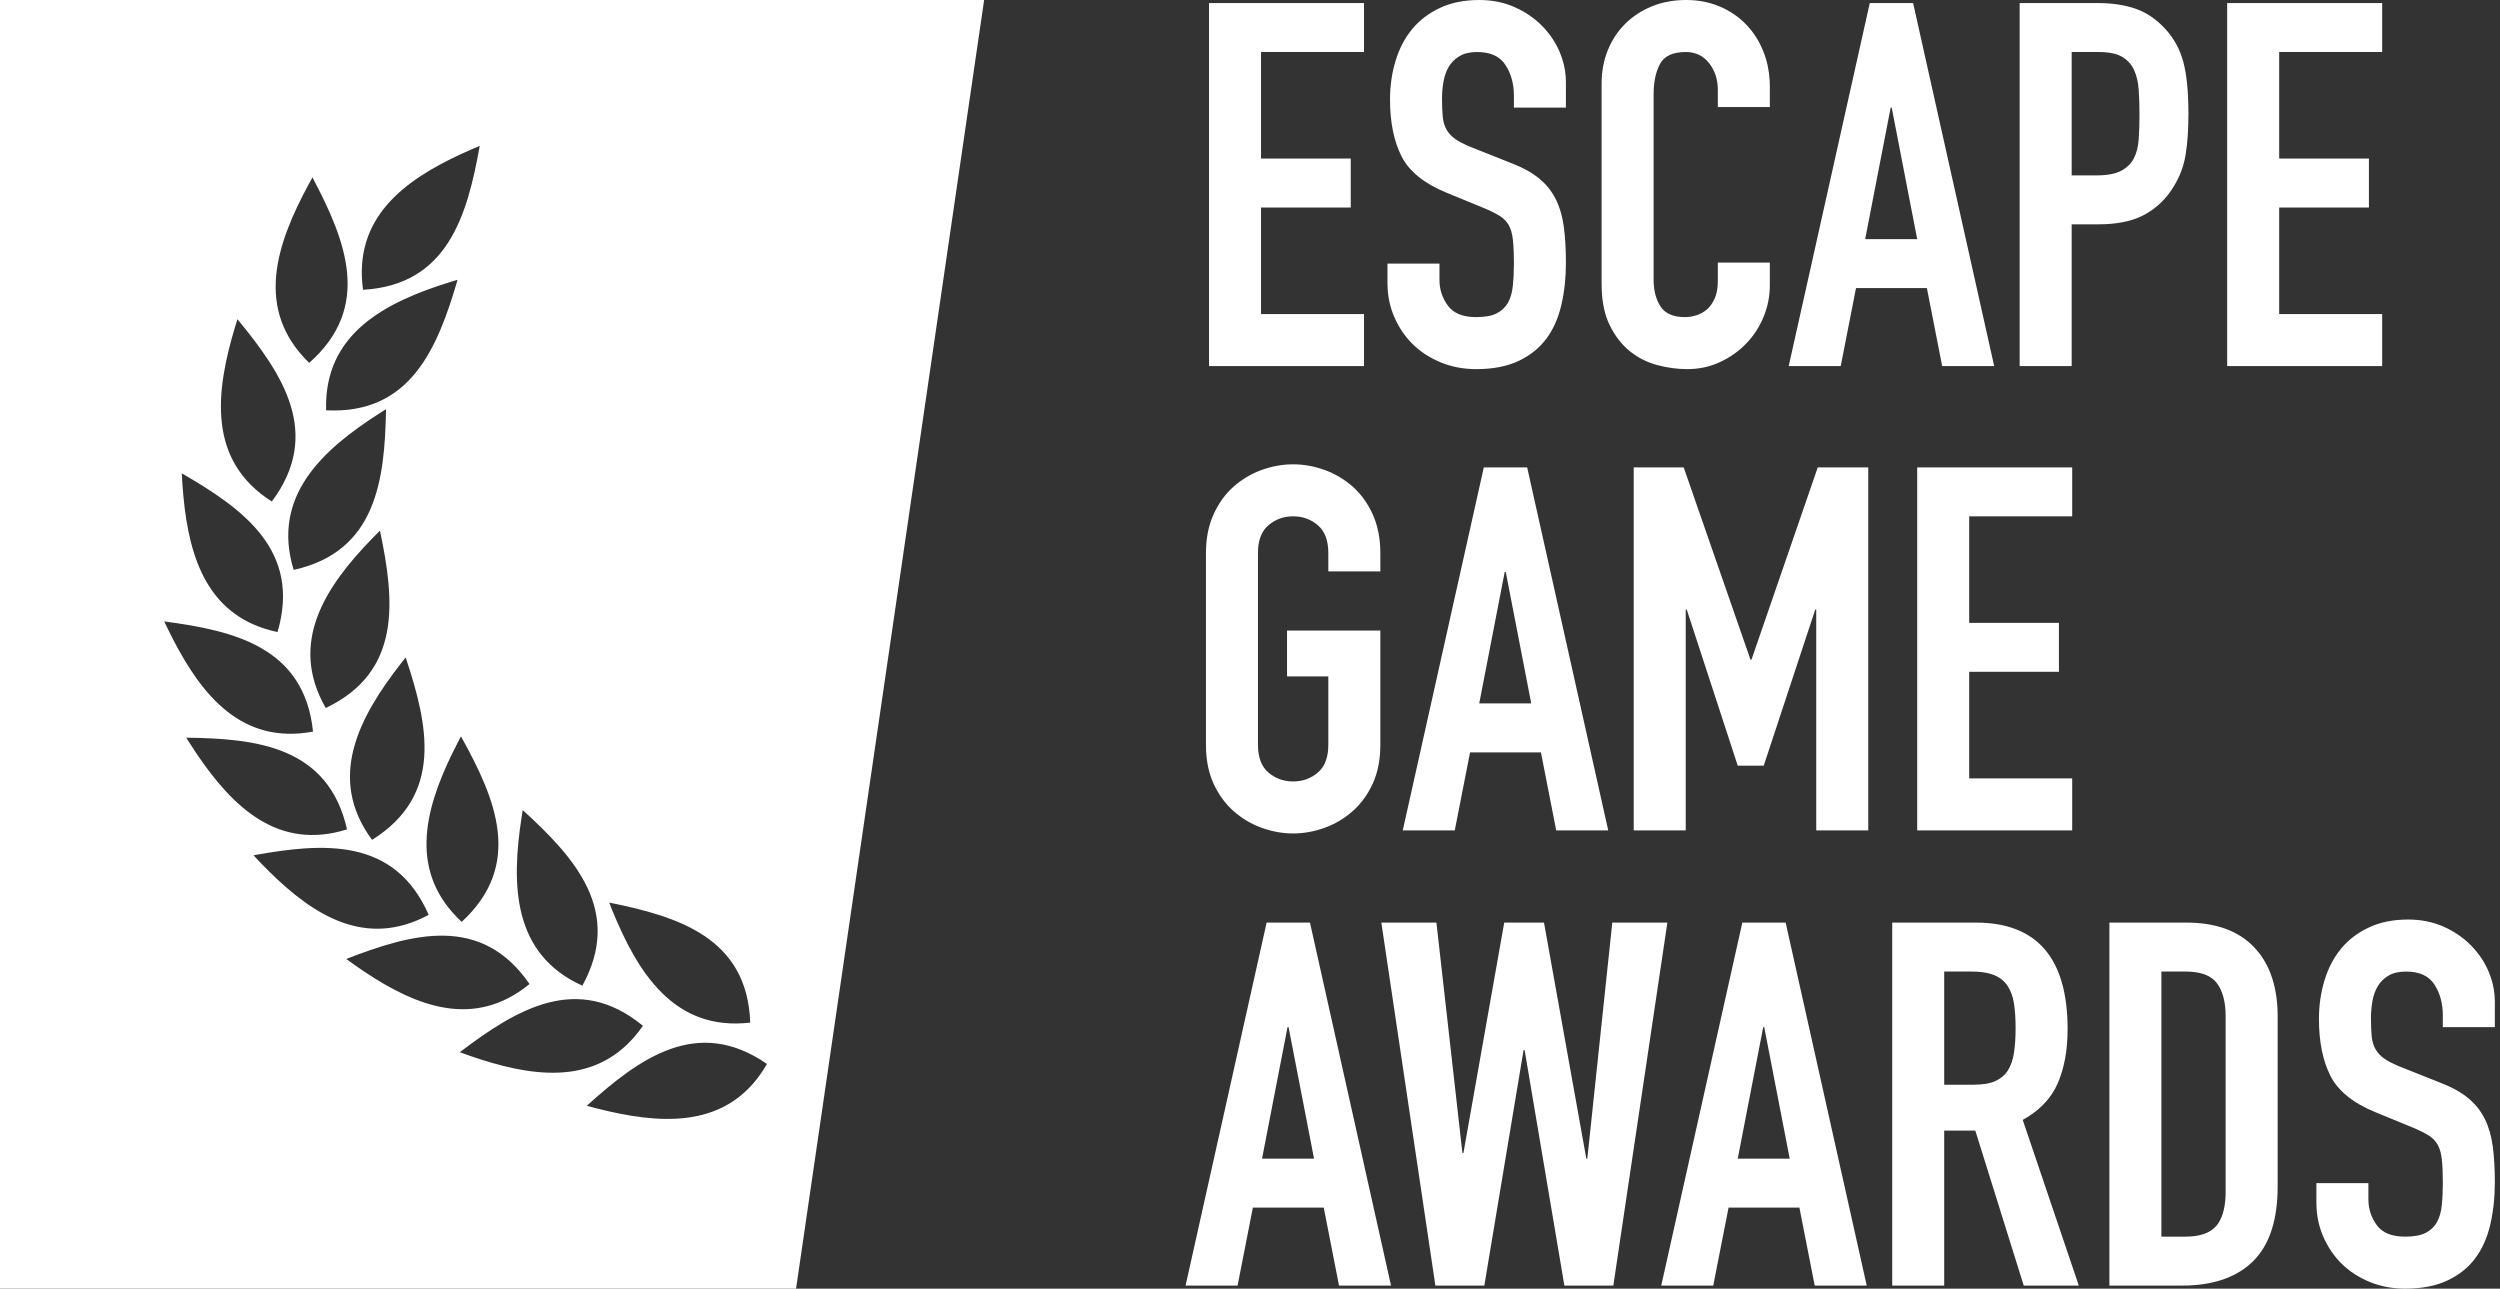 <?xml version="1.0" encoding="utf-8"?>
<svg xmlns="http://www.w3.org/2000/svg" width="97" height="50" viewBox="0 0 97 50">
  <rect x="0" y="0" width="97" height="50" fill="#333333" stroke="none"/>
  <path fill="#FFF" d="M38.184,0 L30.887,50 L0,50 L0,0 L38.184,0 Z M93.437,35.678 C93.938,35.678 94.396,35.77 94.812,35.955 C95.227,36.14 95.583,36.384 95.88,36.687 C96.177,36.99 96.404,37.33 96.562,37.706 C96.689,38.006 96.765,38.313 96.79,38.627 L96.8,38.863 L96.8,39.852 L94.782,39.852 L94.782,39.397 C94.782,38.935 94.673,38.536 94.456,38.2 C94.238,37.864 93.872,37.696 93.358,37.696 C93.081,37.696 92.853,37.748 92.675,37.854 C92.497,37.959 92.359,38.095 92.26,38.259 C92.161,38.424 92.092,38.616 92.052,38.833 C92.013,39.051 91.993,39.278 91.993,39.516 C91.993,39.793 92.003,40.027 92.022,40.218 C92.042,40.409 92.092,40.574 92.171,40.712 C92.25,40.851 92.365,40.973 92.517,41.078 C92.638,41.163 92.796,41.247 92.989,41.332 L93.14,41.395 L94.683,42.008 C95.131,42.18 95.494,42.381 95.771,42.611 C96.048,42.842 96.262,43.113 96.414,43.423 C96.566,43.732 96.668,44.089 96.721,44.491 C96.773,44.893 96.8,45.351 96.8,45.866 C96.8,46.459 96.74,47.01 96.622,47.517 C96.503,48.025 96.309,48.46 96.038,48.823 C95.768,49.186 95.408,49.472 94.96,49.683 C94.512,49.894 93.964,50 93.318,50 C92.83,50 92.375,49.914 91.953,49.743 C91.531,49.571 91.169,49.337 90.865,49.041 C90.562,48.744 90.321,48.391 90.143,47.982 C89.995,47.642 89.908,47.278 89.884,46.892 L89.876,46.657 L89.876,45.905 L91.894,45.905 L91.894,46.538 C91.894,46.907 92.003,47.24 92.22,47.537 C92.438,47.834 92.804,47.982 93.318,47.982 C93.661,47.982 93.928,47.933 94.119,47.834 C94.311,47.735 94.456,47.597 94.555,47.418 C94.653,47.24 94.716,47.02 94.742,46.756 C94.769,46.492 94.782,46.202 94.782,45.885 C94.782,45.516 94.769,45.213 94.742,44.975 C94.716,44.738 94.66,44.547 94.574,44.402 C94.489,44.257 94.37,44.138 94.218,44.046 C94.104,43.976 93.963,43.903 93.794,43.827 L93.615,43.749 L92.171,43.155 C91.3,42.799 90.717,42.328 90.42,41.741 C90.123,41.154 89.975,40.419 89.975,39.535 C89.975,39.008 90.048,38.507 90.193,38.032 C90.338,37.557 90.552,37.148 90.836,36.806 C91.119,36.463 91.478,36.189 91.914,35.985 C92.349,35.78 92.857,35.678 93.437,35.678 Z M76.662,35.797 C79.036,35.797 80.223,37.175 80.223,39.931 C80.223,40.749 80.094,41.451 79.837,42.038 C79.608,42.559 79.226,42.99 78.69,43.329 L78.482,43.452 L80.658,49.881 L78.521,49.881 L76.642,43.868 L75.435,43.868 L75.435,49.881 L73.418,49.881 L73.418,35.797 L76.662,35.797 Z M84.832,35.797 C85.979,35.797 86.856,36.116 87.463,36.756 C88.023,37.346 88.324,38.153 88.367,39.176 L88.373,39.437 L88.373,46.024 C88.373,47.343 88.053,48.315 87.413,48.942 C86.823,49.52 85.994,49.831 84.926,49.876 L84.654,49.881 L81.845,49.881 L81.845,35.797 L84.832,35.797 Z M69.283,35.797 L72.429,49.881 L70.411,49.881 L69.817,46.855 L67.068,46.855 L66.474,49.881 L64.456,49.881 L67.602,35.797 L69.283,35.797 Z M55.733,35.797 L56.742,44.738 L56.781,44.738 L58.364,35.797 L59.907,35.797 L61.549,44.956 L61.588,44.956 L62.557,35.797 L64.694,35.797 L62.597,49.881 L60.698,49.881 L59.155,40.742 L59.115,40.742 L57.592,49.881 L55.693,49.881 L53.596,35.797 L55.733,35.797 Z M50.827,35.797 L53.972,49.881 L51.954,49.881 L51.361,46.855 L48.611,46.855 L48.018,49.881 L46,49.881 L49.145,35.797 L50.827,35.797 Z M84.792,37.696 L83.862,37.696 L83.862,47.982 L84.792,47.982 C85.359,47.982 85.761,47.84 85.999,47.557 C86.21,47.305 86.327,46.925 86.351,46.418 L86.355,46.222 L86.355,39.437 C86.355,38.883 86.243,38.454 86.019,38.151 C85.819,37.881 85.474,37.731 84.983,37.701 L84.792,37.696 Z M68.452,39.852 L68.413,39.852 L67.424,44.956 L69.441,44.956 L68.452,39.852 Z M49.996,39.852 L49.956,39.852 L48.967,44.956 L50.985,44.956 L49.996,39.852 Z M22.766,42.904 L23.178,43.013 L23.611,43.117 C25.995,43.662 28.384,43.67 29.759,41.281 C27.059,39.417 24.818,41.054 22.766,42.904 Z M76.484,37.696 L75.435,37.696 L75.435,42.087 L76.583,42.087 C76.939,42.087 77.222,42.038 77.433,41.939 C77.644,41.84 77.806,41.698 77.918,41.514 C78.03,41.329 78.106,41.101 78.145,40.831 C78.185,40.561 78.205,40.248 78.205,39.891 C78.205,39.535 78.185,39.222 78.145,38.952 C78.106,38.681 78.023,38.451 77.898,38.259 C77.773,38.068 77.598,37.926 77.374,37.834 C77.195,37.76 76.969,37.716 76.697,37.701 L76.484,37.696 Z M17.84,40.826 L18.241,40.969 L18.664,41.11 C20.994,41.854 23.374,42.065 24.945,39.801 C22.412,37.715 20.041,39.156 17.84,40.826 Z M23.637,35.02 L23.742,35.285 C24.74,37.748 26.159,40.022 29.11,39.677 C28.99,36.393 26.343,35.566 23.637,35.02 Z M13.434,37.208 L13.78,37.456 L14.148,37.708 C16.185,39.066 18.414,39.924 20.546,38.18 C18.683,35.476 16.008,36.208 13.434,37.208 Z M20.282,31.431 L20.237,31.712 C19.833,34.34 19.886,37.022 22.596,38.244 C24.174,35.363 22.325,33.292 20.282,31.431 Z M9.835,33.185 L10.128,33.495 L10.442,33.813 C12.183,35.534 14.209,36.802 16.633,35.496 C15.316,32.487 12.551,32.695 9.835,33.185 Z M17.886,28.572 L17.754,28.824 L17.549,29.23 C16.453,31.476 15.858,33.86 17.914,35.769 C20.325,33.543 19.231,30.989 17.886,28.572 Z M15.74,25.509 L15.563,25.733 C13.929,27.827 12.668,30.193 14.436,32.587 C17.218,30.848 16.614,28.134 15.74,25.509 Z M7.226,28.622 L7.378,28.862 L7.628,29.242 C9.025,31.313 10.791,33.018 13.465,32.18 C12.74,28.975 9.986,28.655 7.226,28.622 Z M50.174,18.016 C50.583,18.016 50.988,18.088 51.391,18.233 C51.793,18.378 52.155,18.593 52.479,18.876 C52.802,19.16 53.062,19.519 53.26,19.954 C53.429,20.327 53.526,20.749 53.551,21.219 L53.557,21.458 L53.557,22.17 L51.539,22.17 L51.539,21.458 C51.539,20.97 51.404,20.61 51.133,20.38 C50.863,20.149 50.543,20.033 50.174,20.033 C49.805,20.033 49.485,20.149 49.215,20.38 C48.978,20.581 48.845,20.882 48.815,21.281 L48.809,21.458 L48.809,28.896 C48.809,29.384 48.944,29.743 49.215,29.974 C49.485,30.205 49.805,30.32 50.174,30.32 C50.543,30.32 50.863,30.205 51.133,29.974 C51.37,29.772 51.503,29.471 51.533,29.073 L51.539,28.896 L51.539,26.245 L49.937,26.245 L49.937,24.464 L53.557,24.464 L53.557,28.896 C53.557,29.476 53.458,29.98 53.26,30.409 C53.062,30.838 52.802,31.194 52.479,31.477 C52.155,31.761 51.793,31.975 51.391,32.12 C50.988,32.265 50.583,32.338 50.174,32.338 C49.765,32.338 49.36,32.265 48.957,32.12 C48.555,31.975 48.192,31.761 47.869,31.477 C47.546,31.194 47.286,30.838 47.088,30.409 C46.918,30.042 46.822,29.618 46.797,29.14 L46.791,28.896 L46.791,21.458 C46.791,20.891 46.89,20.389 47.088,19.954 C47.286,19.519 47.546,19.16 47.869,18.876 C48.192,18.593 48.555,18.378 48.957,18.233 C49.36,18.088 49.765,18.016 50.174,18.016 Z M59.254,18.134 L62.399,32.219 L60.381,32.219 L59.788,29.192 L57.038,29.192 L56.445,32.219 L54.427,32.219 L57.572,18.134 L59.254,18.134 Z M65.327,18.134 L67.918,25.592 L67.958,25.592 L70.529,18.134 L72.488,18.134 L72.488,32.219 L70.47,32.219 L70.47,23.653 L70.431,23.653 L68.433,29.707 L67.424,29.707 L65.446,23.653 L65.406,23.653 L65.406,32.219 L63.388,32.219 L63.388,18.134 L65.327,18.134 Z M80.401,18.134 L80.401,20.033 L76.405,20.033 L76.405,24.168 L79.886,24.168 L79.886,26.067 L76.405,26.067 L76.405,30.201 L80.401,30.201 L80.401,32.219 L74.387,32.219 L74.387,18.134 L80.401,18.134 Z M6.372,24.111 L6.495,24.367 L6.698,24.775 C7.84,26.997 9.392,28.9 12.146,28.386 C11.805,25.118 9.108,24.473 6.372,24.111 Z M14.743,20.589 L14.442,20.892 C12.626,22.762 11.183,24.935 12.639,27.47 C15.601,26.062 15.312,23.297 14.743,20.589 Z M58.423,22.19 L58.383,22.19 L57.394,27.293 L59.412,27.293 L58.423,22.19 Z M7.052,18.365 L7.078,18.792 L7.114,19.237 C7.34,21.678 8.075,23.957 10.768,24.523 C11.694,21.371 9.445,19.745 7.052,18.365 Z M14.978,15.876 L14.738,16.028 C12.5,17.455 10.524,19.264 11.394,22.112 C14.595,21.403 14.929,18.643 14.978,15.876 Z M9.213,12.386 L9.128,12.658 C8.359,15.202 8.035,17.865 10.546,19.458 C12.513,16.829 10.973,14.517 9.213,12.386 Z M17.754,10.856 L17.482,10.938 C14.948,11.722 12.565,12.943 12.653,15.92 C15.927,16.085 16.977,13.512 17.754,10.856 Z M57.394,0 C57.895,0 58.354,0.092 58.769,0.277 C59.185,0.462 59.541,0.706 59.837,1.009 C60.134,1.312 60.362,1.652 60.52,2.028 C60.646,2.328 60.722,2.635 60.748,2.949 L60.757,3.185 L60.757,4.174 L58.74,4.174 L58.74,3.719 C58.74,3.257 58.631,2.858 58.413,2.522 C58.196,2.186 57.83,2.018 57.315,2.018 C57.038,2.018 56.811,2.07 56.633,2.176 C56.455,2.282 56.316,2.417 56.217,2.582 C56.118,2.746 56.049,2.938 56.01,3.155 C55.97,3.373 55.95,3.6 55.95,3.838 C55.95,4.115 55.96,4.349 55.98,4.54 C56,4.731 56.049,4.896 56.128,5.034 C56.207,5.173 56.323,5.295 56.474,5.4 C56.596,5.485 56.753,5.569 56.946,5.654 L57.098,5.717 L58.641,6.33 C59.089,6.502 59.452,6.703 59.729,6.934 C60.006,7.164 60.22,7.435 60.372,7.745 C60.523,8.055 60.625,8.411 60.678,8.813 C60.731,9.215 60.757,9.673 60.757,10.188 C60.757,10.781 60.698,11.332 60.579,11.839 C60.461,12.347 60.266,12.782 59.996,13.145 C59.725,13.508 59.366,13.795 58.918,14.006 C58.469,14.217 57.922,14.322 57.276,14.322 C56.788,14.322 56.333,14.236 55.911,14.065 C55.489,13.893 55.126,13.659 54.823,13.363 C54.519,13.066 54.279,12.713 54.101,12.304 C53.952,11.964 53.866,11.6 53.841,11.214 L53.834,10.979 L53.834,10.227 L55.851,10.227 L55.851,10.86 C55.851,11.229 55.96,11.562 56.178,11.859 C56.395,12.156 56.761,12.304 57.276,12.304 C57.619,12.304 57.886,12.255 58.077,12.156 C58.268,12.057 58.413,11.919 58.512,11.741 C58.611,11.562 58.674,11.342 58.7,11.078 C58.726,10.814 58.74,10.524 58.74,10.207 L58.733,9.796 C58.727,9.606 58.716,9.44 58.7,9.297 C58.674,9.06 58.618,8.869 58.532,8.724 C58.446,8.579 58.327,8.46 58.176,8.368 C58.062,8.298 57.92,8.226 57.751,8.149 L57.572,8.071 L56.128,7.478 C55.258,7.121 54.674,6.65 54.378,6.063 C54.081,5.476 53.933,4.741 53.933,3.857 C53.933,3.33 54.005,2.829 54.15,2.354 C54.295,1.879 54.509,1.47 54.793,1.128 C55.077,0.785 55.436,0.511 55.871,0.307 C56.306,0.102 56.814,0 57.394,0 Z M65.426,0 C65.887,0 66.316,0.082 66.712,0.247 C67.107,0.412 67.45,0.643 67.74,0.94 C68.03,1.236 68.258,1.592 68.423,2.008 C68.56,2.354 68.64,2.725 68.663,3.122 L68.67,3.363 L68.67,4.154 L66.652,4.154 L66.652,3.482 C66.652,3.086 66.54,2.743 66.316,2.453 C66.092,2.163 65.788,2.018 65.406,2.018 C64.905,2.018 64.572,2.173 64.407,2.483 C64.266,2.748 64.185,3.074 64.165,3.461 L64.16,3.66 L64.16,10.86 C64.16,11.269 64.249,11.612 64.427,11.889 C64.605,12.166 64.925,12.304 65.386,12.304 C65.518,12.304 65.66,12.281 65.812,12.235 C65.963,12.189 66.102,12.113 66.227,12.008 C66.352,11.902 66.454,11.757 66.534,11.572 C66.597,11.425 66.635,11.247 66.647,11.041 L66.652,10.88 L66.652,10.188 L68.67,10.188 L68.67,11.058 C68.67,11.493 68.588,11.909 68.423,12.304 C68.258,12.7 68.03,13.046 67.74,13.343 C67.45,13.64 67.111,13.877 66.721,14.055 C66.332,14.233 65.914,14.322 65.465,14.322 C65.083,14.322 64.694,14.269 64.298,14.164 C63.903,14.058 63.546,13.877 63.23,13.62 C62.913,13.363 62.653,13.023 62.449,12.601 C62.27,12.232 62.169,11.777 62.147,11.236 L62.142,10.999 L62.142,3.244 C62.142,2.783 62.221,2.354 62.379,1.958 C62.538,1.563 62.762,1.22 63.052,0.93 C63.342,0.64 63.688,0.412 64.09,0.247 C64.493,0.082 64.938,0 65.426,0 Z M92.428,0.119 L92.428,2.018 L88.432,2.018 L88.432,6.152 L91.914,6.152 L91.914,8.051 L88.432,8.051 L88.432,12.186 L92.428,12.186 L92.428,14.203 L86.414,14.203 L86.414,0.119 L92.428,0.119 Z M81.39,0.119 C81.944,0.119 82.432,0.191 82.854,0.336 C83.276,0.481 83.658,0.739 84.001,1.108 C84.344,1.477 84.581,1.909 84.713,2.403 C84.845,2.898 84.911,3.567 84.911,4.411 C84.911,5.031 84.875,5.562 84.802,6.004 C84.73,6.446 84.575,6.858 84.337,7.24 C84.06,7.702 83.691,8.061 83.229,8.318 C82.826,8.543 82.311,8.67 81.685,8.698 L81.409,8.704 L80.381,8.704 L80.381,14.203 L78.363,14.203 L78.363,0.119 L81.39,0.119 Z M74.229,0.119 L77.374,14.203 L75.356,14.203 L74.763,11.177 L72.013,11.177 L71.42,14.203 L69.402,14.203 L72.547,0.119 L74.229,0.119 Z M52.924,0.119 L52.924,2.018 L48.928,2.018 L48.928,6.152 L52.409,6.152 L52.409,8.051 L48.928,8.051 L48.928,12.186 L52.924,12.186 L52.924,14.203 L46.91,14.203 L46.91,0.119 L52.924,0.119 Z M12.124,6.884 L11.986,7.134 C10.717,9.468 9.861,12.01 11.997,14.08 C14.456,11.907 13.416,9.33 12.124,6.884 Z M18.614,5.66 L18.352,5.771 L17.937,5.956 C15.67,6.996 13.702,8.462 14.086,11.244 C17.358,11.055 18.126,8.384 18.614,5.66 Z M73.398,4.174 L73.358,4.174 L72.369,9.278 L74.387,9.278 L73.398,4.174 Z M81.429,2.018 L80.381,2.018 L80.381,6.805 L81.35,6.805 C81.759,6.805 82.075,6.746 82.3,6.627 C82.524,6.508 82.689,6.347 82.794,6.142 C82.9,5.938 82.962,5.691 82.982,5.4 C83.002,5.11 83.012,4.787 83.012,4.431 C83.012,4.101 83.002,3.788 82.982,3.491 C82.962,3.195 82.903,2.938 82.804,2.72 C82.705,2.502 82.55,2.331 82.339,2.206 C82.163,2.101 81.923,2.04 81.619,2.023 L81.429,2.018 Z"/>
</svg>